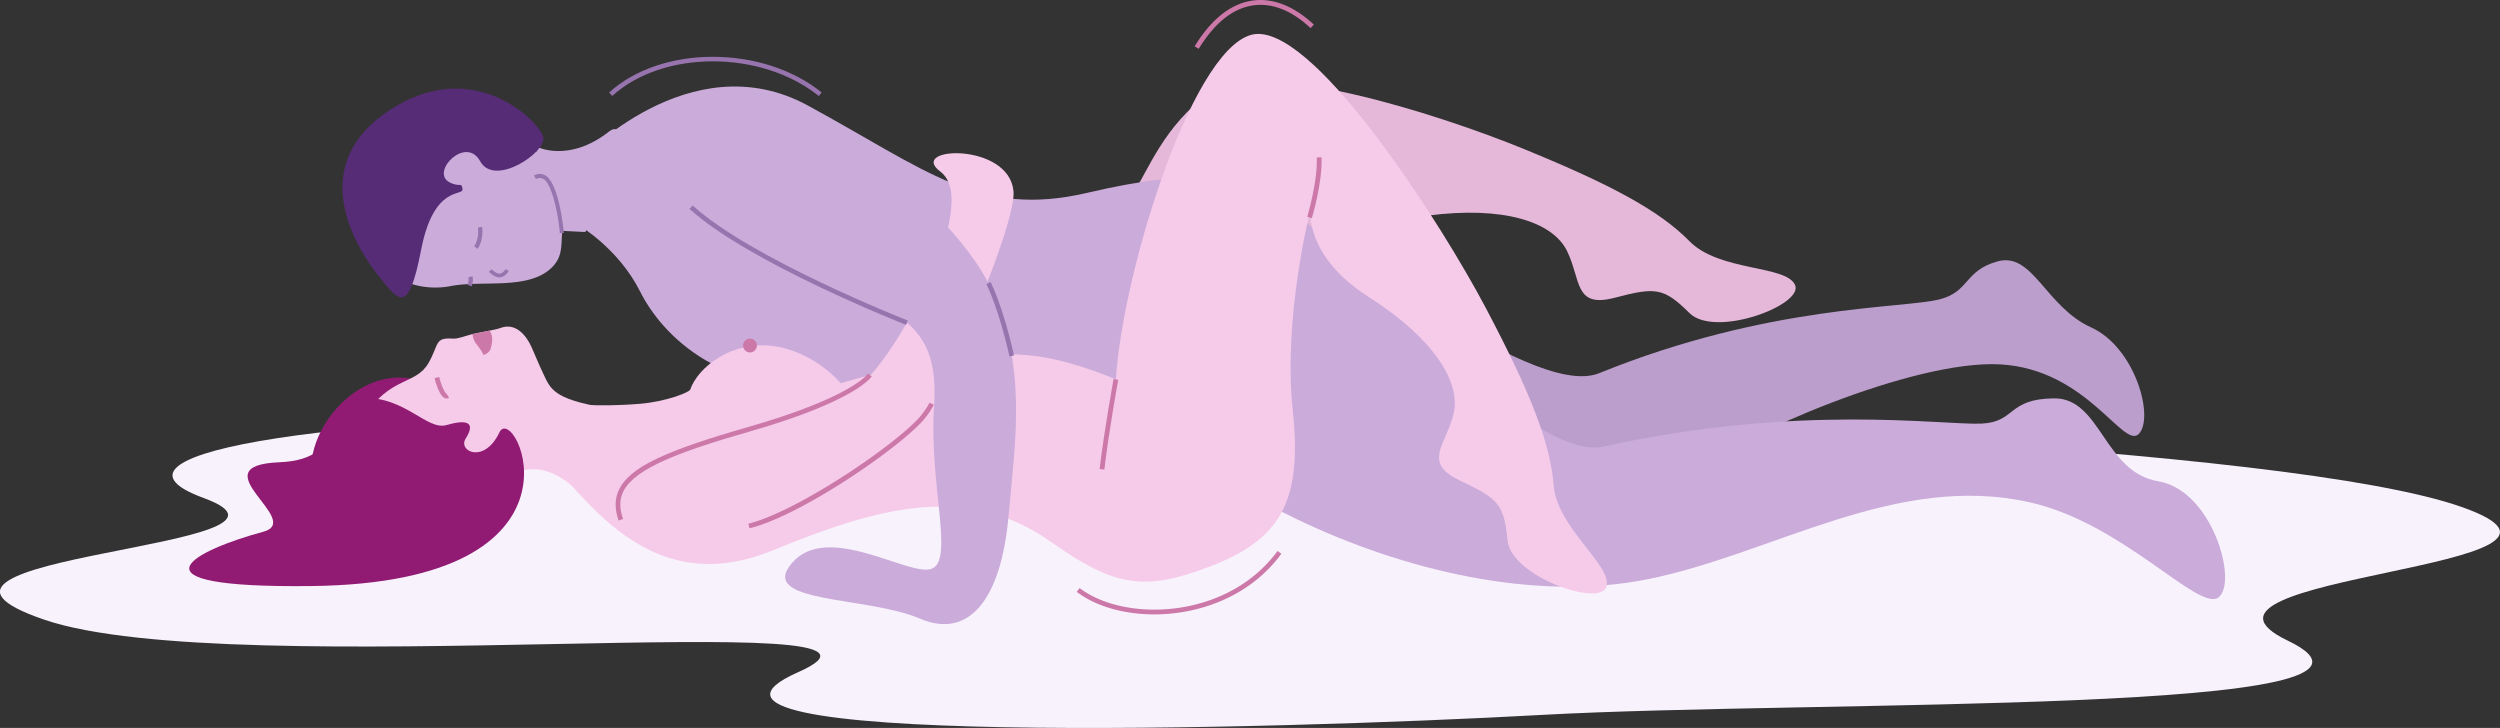 <?xml version="1.0" encoding="UTF-8"?> <svg xmlns="http://www.w3.org/2000/svg" id="Слой_1" data-name="Слой 1" viewBox="0 0 1317.51 383.64"><rect x="0" y="0" width="1317.51" height="383.64" fill="#333333" stroke="none"/><defs><style> .cls-1 { fill: #f8f2fc; } .cls-2 { fill: #e5b7d9; } .cls-3 { fill: #bb9ecc; } .cls-4 { fill: #caabda; } .cls-5 { fill: #911a72; } .cls-6 { fill: #f6cbe9; } .cls-10, .cls-7 { fill: none; } .cls-8 { fill: #9874af; } .cls-9 { fill: #552c75; } .cls-10 { stroke: #9874af; stroke-miterlimit: 10; stroke-width: 2.45px; } .cls-11 { fill: #cc79a9; } </style></defs><title>Positions_2</title><g><path class="cls-1" d="M666.48,567.52c-173.07-2-325.94,18.1-258.13,42.94,71.53,26.2-183.54,30.15-84,64.12s479.81-8.87,397.31,27.65c-89,39.39,247.78,30.5,391.86,22.53s475.27.26,393.16-39.13c-72.07-34.57,183-38.11,91.87-70.37S1145.47,569,909.48,561.7,666.48,567.52,666.48,567.52Z" transform="translate(-301 -348)"></path><path class="cls-2" d="M1054,530.23c-4.06-49.35-54.19-84.23-54.19-84.23s12.89,20.93,53.35,15.65,66.23,3.31,73.71,18.7,3.65,30.22,25.2,24.54,25.73-5.31,39.28,8.09,60.59-4.34,55.62-14.89-39.8-6.87-55.64-23-41.17-29.73-87.08-48.51S964.54,377.9,938.17,397.12c-23.63,17.24-31.72,39.8-40.72,54.19s42.34,29.55,42.34,29.55" transform="translate(-301 -348)"></path><path class="cls-3" d="M898.66,561c1.07-.18,102.52,54.07,173.94,54.54s105.16-4.48,125.16-21.09,111.37-57,157.4-54.42,65,45.26,73.1,36.54-2-45.45-25.17-56c-24.11-10.91-30.74-39.92-49.32-34.83-17.66,4.83-14.73,16-30.58,20-19.43,5-90.13,2.68-179.41,38.92-37.18,15.09-150.5-81.29-173.4-86.26s-42-4.7-93,11.25" transform="translate(-301 -348)"></path><path class="cls-4" d="M606.52,467s20.66,12.32,31.78,34.56,43.9,58.33,111,48.4,127.72,6.43,128.92,6.43c7.33,0,24.48,17.1,30.39,21,24.51,16.36,49.88,31.82,76.49,44.55,54.68,26.15,124.35,43.54,184.76,31.21,66.2-13.5,130.41-56.32,201-40.39,49.26,11.13,89,58,99.32,50.06s-3.18-56.41-31.78-61.18-30.16-43.87-54.83-43.7-20.2,12.39-38.11,13.29c-20.22,1-96.41-10.77-199.46,12.13C1103.12,592.9,996.28,462,972.45,452.49s-38.14-17-98.53-2.86c-57,13.33-84.57-12-147.3-46.09-62-33.65-120.1,28.86-120.1,28.86Z" transform="translate(-301 -348)"></path><path class="cls-5" d="M517.3,547.43c-40.86-6.38-71.7,56.59-37.6,67.86S517.3,547.43,517.3,547.43Z" transform="translate(-301 -348)"></path><path class="cls-6" d="M581.08,530.82c1.89,4.19,3.78,9,6.31,14.29,3.7,7.69,5,13.08,31.82,17.67,0,0-8.77,47.39-17.46,40.58-15.08-11.8-24.66-8.49-37.81-3.81-9.23,3.27-6.11,14.4-25.67,12.17s-45.81-43.65-45.81-43.65c14.42-22.24,27.61-16.87,34.42-28.86,5.64-9.89,3-13.4,12.77-12.76,2.82.19,6.3-1.37,10.32-2.39,3-.77,12-2.13,14.69-3.18C572.6,517.8,578.23,524.52,581.08,530.82Z" transform="translate(-301 -348)"></path><path class="cls-6" d="M596.53,597.49c22.68,25.62,55.3,63.73,111.64,40.6s102.59-35.76,146.88-4.39c33.48,23.72,49.47,26.15,84.46,12.51s48.13-32.5,42.8-81.73,9.35-106.09,9.35-106.09-3.56,24.32,30.84,46.26,48.63,45.07,44.48,61.68-16.6,25.5,3.56,35,23.13,12.45,24.91,31.43,49.23,35.59,52.19,24.32-26.09-30.84-27.87-53.38-12.46-49.22-35.59-93.11-87.77-145.3-120.39-144.71-71.17,124.55-74.73,182.07c0,0-20.51-9.05-40.08-12s-51.05-1.8-104.9,14c0,0-14.14-17-36.16-19.65-21.46-2.61-39.08,11.22-43.16,23-.54,1.56-13,6.4-26.6,7.51-24.41,2-38.52-.37-38.52-.37Z" transform="translate(-301 -348)"></path><path class="cls-5" d="M546.42,579.11c-4.25,6.72,9.78,13.64,17.79-3.26s55,79.26-99.15,81c-101.34,1.17-61.33-18.88-25.36-28.6,21.94-5.93-34.7-34.86,8.6-36.64,38.66-1.59,21.92-33.29,44.15-33.89S526,575,536.33,572,552.05,570.22,546.42,579.11Z" transform="translate(-301 -348)"></path><path class="cls-4" d="M583.74,425.25s16.73,8.9,38.18-7.89c10.49-8.2,7.64,23.51-12.49,52.91L583.74,469Z" transform="translate(-301 -348)"></path><path class="cls-4" d="M597.69,466.73c-1.4,9.24.67,15.72-5.8,22.17-12.25,12.19-36.59,6.61-53.47,9.88a42.47,42.47,0,0,1-49.91-48.55c3.91-25.87,31.52-43.15,61.68-38.59S601.6,440.87,597.69,466.73Z" transform="translate(-301 -348)"></path><path class="cls-7" d="M548.49,502.64c-.54,0-1.09,0-1.63,0" transform="translate(-301 -348)"></path><path class="cls-8" d="M598.14,470.81c0-.9-2.43-26.08-9.7-30.33a5.94,5.94,0,0,0-6,0l1,1.92a3.92,3.92,0,0,1,3.94-.09c5.2,3.05,8.37,22.76,8.64,28.58Z" transform="translate(-301 -348)"></path><path class="cls-8" d="M564.26,494.21c-2.54,0-5.27-2.61-5.62-2.95l1.38-1.39c1,1,3.42,2.79,4.69,2.3a5,5,0,0,0,2.64-2.29l1.78.83a7,7,0,0,1-3.71,3.29A3.13,3.13,0,0,1,564.26,494.21Z" transform="translate(-301 -348)"></path><path class="cls-9" d="M537.76,444c-10-5.42,8.76-24.78,16.31-11s35.06-4.82,33.24-12.72-36.21-43.4-80.82-14.36-18.23,72-6.6,86.74,16.33,21.44,23.05-13.07,22.22-27.91,21.8-31.91S543.42,447,537.76,444Z" transform="translate(-301 -348)"></path><path class="cls-8" d="M552.73,479.1l-1.86-1.29c2.88-4.14,2-9.84,2-9.9l2.23-.37C555.11,467.81,556.12,474.22,552.73,479.1Z" transform="translate(-301 -348)"></path><path class="cls-8" d="M549.58,498.91l-2.11-.81a8,8,0,0,0,.35-4l2.2-.49A10,10,0,0,1,549.58,498.91Z" transform="translate(-301 -348)"></path><path class="cls-6" d="M649,589.86c-25.22,7.36-31.56,35.25-6.87,42.23,41.62,11.77,136.65-43.72,152.07-74s42.48-94.77,40.9-109.56c-2.78-25.83-56-23.19-38.59-10.15,23.31,17.4-28,104.74-43.13,113S670.31,583.64,649,589.86Z" transform="translate(-301 -348)"></path><path class="cls-4" d="M661.34,431.07c-9.79,21.24,13.25,45.56,65.69,63s68.86,28.07,66.21,68.33,10.59,80.51-1.06,85.28-54.56-24.89-73.63-3.18,39.22,17.49,67.27,29.52c26,11.12,42.66-10.46,46.62-53.35,4-44,9.64-78.64-9-120.25C802.63,454,692.6,363.27,661.34,431.07Z" transform="translate(-301 -348)"></path><path class="cls-10" d="M716.15,409.53" transform="translate(-301 -348)"></path><path class="cls-8" d="M778.5,519.2c-.82-.32-82.91-32.66-114.13-61.12l1.65-1.81c30.89,28.16,112.55,60.33,113.37,60.66Z" transform="translate(-301 -348)"></path><path class="cls-8" d="M833,535.86c-5.6-25.19-12.08-38-12.15-38.14l2.18-1.11c.27.52,6.68,13.18,12.35,38.71Z" transform="translate(-301 -348)"></path><circle class="cls-11" cx="395.24" cy="182.1" r="3.65"></circle><path class="cls-11" d="M696,626.42l-.6-2.45c24.28-5.9,73.22-38.47,89-54.77a43.4,43.4,0,0,0,6.5-9l2.24,1.16a44.59,44.59,0,0,1-6.92,9.59C770.19,587.48,721.43,620.24,696,626.42Z" transform="translate(-301 -348)"></path><path class="cls-11" d="M627,622.32c-2.22-6.43-2.07-11.92.47-16.81,5.88-11.31,23.63-19.82,67.83-32.49,54.87-15.73,63-27.94,63-28.06l2.14,1.33c-.33.53-8.68,13.16-64.48,29.16-36.32,10.41-60.07,19.27-66.29,31.22-2.23,4.3-2.33,9-.32,14.82Z" transform="translate(-301 -348)"></path><path class="cls-11" d="M536.33,558a2.41,2.41,0,0,1-.9-.18c-2.86-1.12-4.88-8.35-5.43-10.54l2.45-.62c1.1,4.36,3,8.56,3.91,8.81l1.31,2.12A2.47,2.47,0,0,1,536.33,558Z" transform="translate(-301 -348)"></path><path class="cls-11" d="M558.89,522.2c2.16,2.39,1.66,6.8.55,9.86-.8,2.24-3.61,3-3.61,3-2.78-5.47-4.32-5.31-5.43-8.92a11.55,11.55,0,0,1-.43-2.12C553,523.6,555.83,522.88,558.89,522.2Z" transform="translate(-301 -348)"></path><path class="cls-11" d="M883,595.49l-2.51-.31c2.5-20.84,7.32-47.2,7.37-47.47l2.48.46C890.25,548.43,885.45,574.72,883,595.49Z" transform="translate(-301 -348)"></path><path class="cls-11" d="M992.35,463l-2.41-.74c0-.18,5.53-18.47,5-31.28l2.53-.11C998,444.11,992.59,462.22,992.35,463Z" transform="translate(-301 -348)"></path><path class="cls-11" d="M909.33,671.79c-15.91,0-30.86-4.23-40.9-11.89l1.53-2c12.22,9.32,32.13,13.33,52,10.47,21.88-3.16,40.47-13.81,52.32-30l2,1.49c-12.25,16.73-31.43,27.74-54,31A90.25,90.25,0,0,1,909.33,671.79Z" transform="translate(-301 -348)"></path><path class="cls-11" d="M932.73,373.71l-2.16-1.31c8.87-14.47,19.23-22.59,30.77-24.14,10.62-1.43,21.71,3,32.06,12.7l-1.73,1.84c-9.78-9.19-20.15-13.36-30-12C950.92,352.21,941.18,359.93,932.73,373.71Z" transform="translate(-301 -348)"></path><path class="cls-8" d="M732.52,398.62c-30.27-24.37-82.15-24.4-108.86-.05L622,396.76c27.51-25.08,80.91-25.1,112-.05Z" transform="translate(-301 -348)"></path></g></svg> 